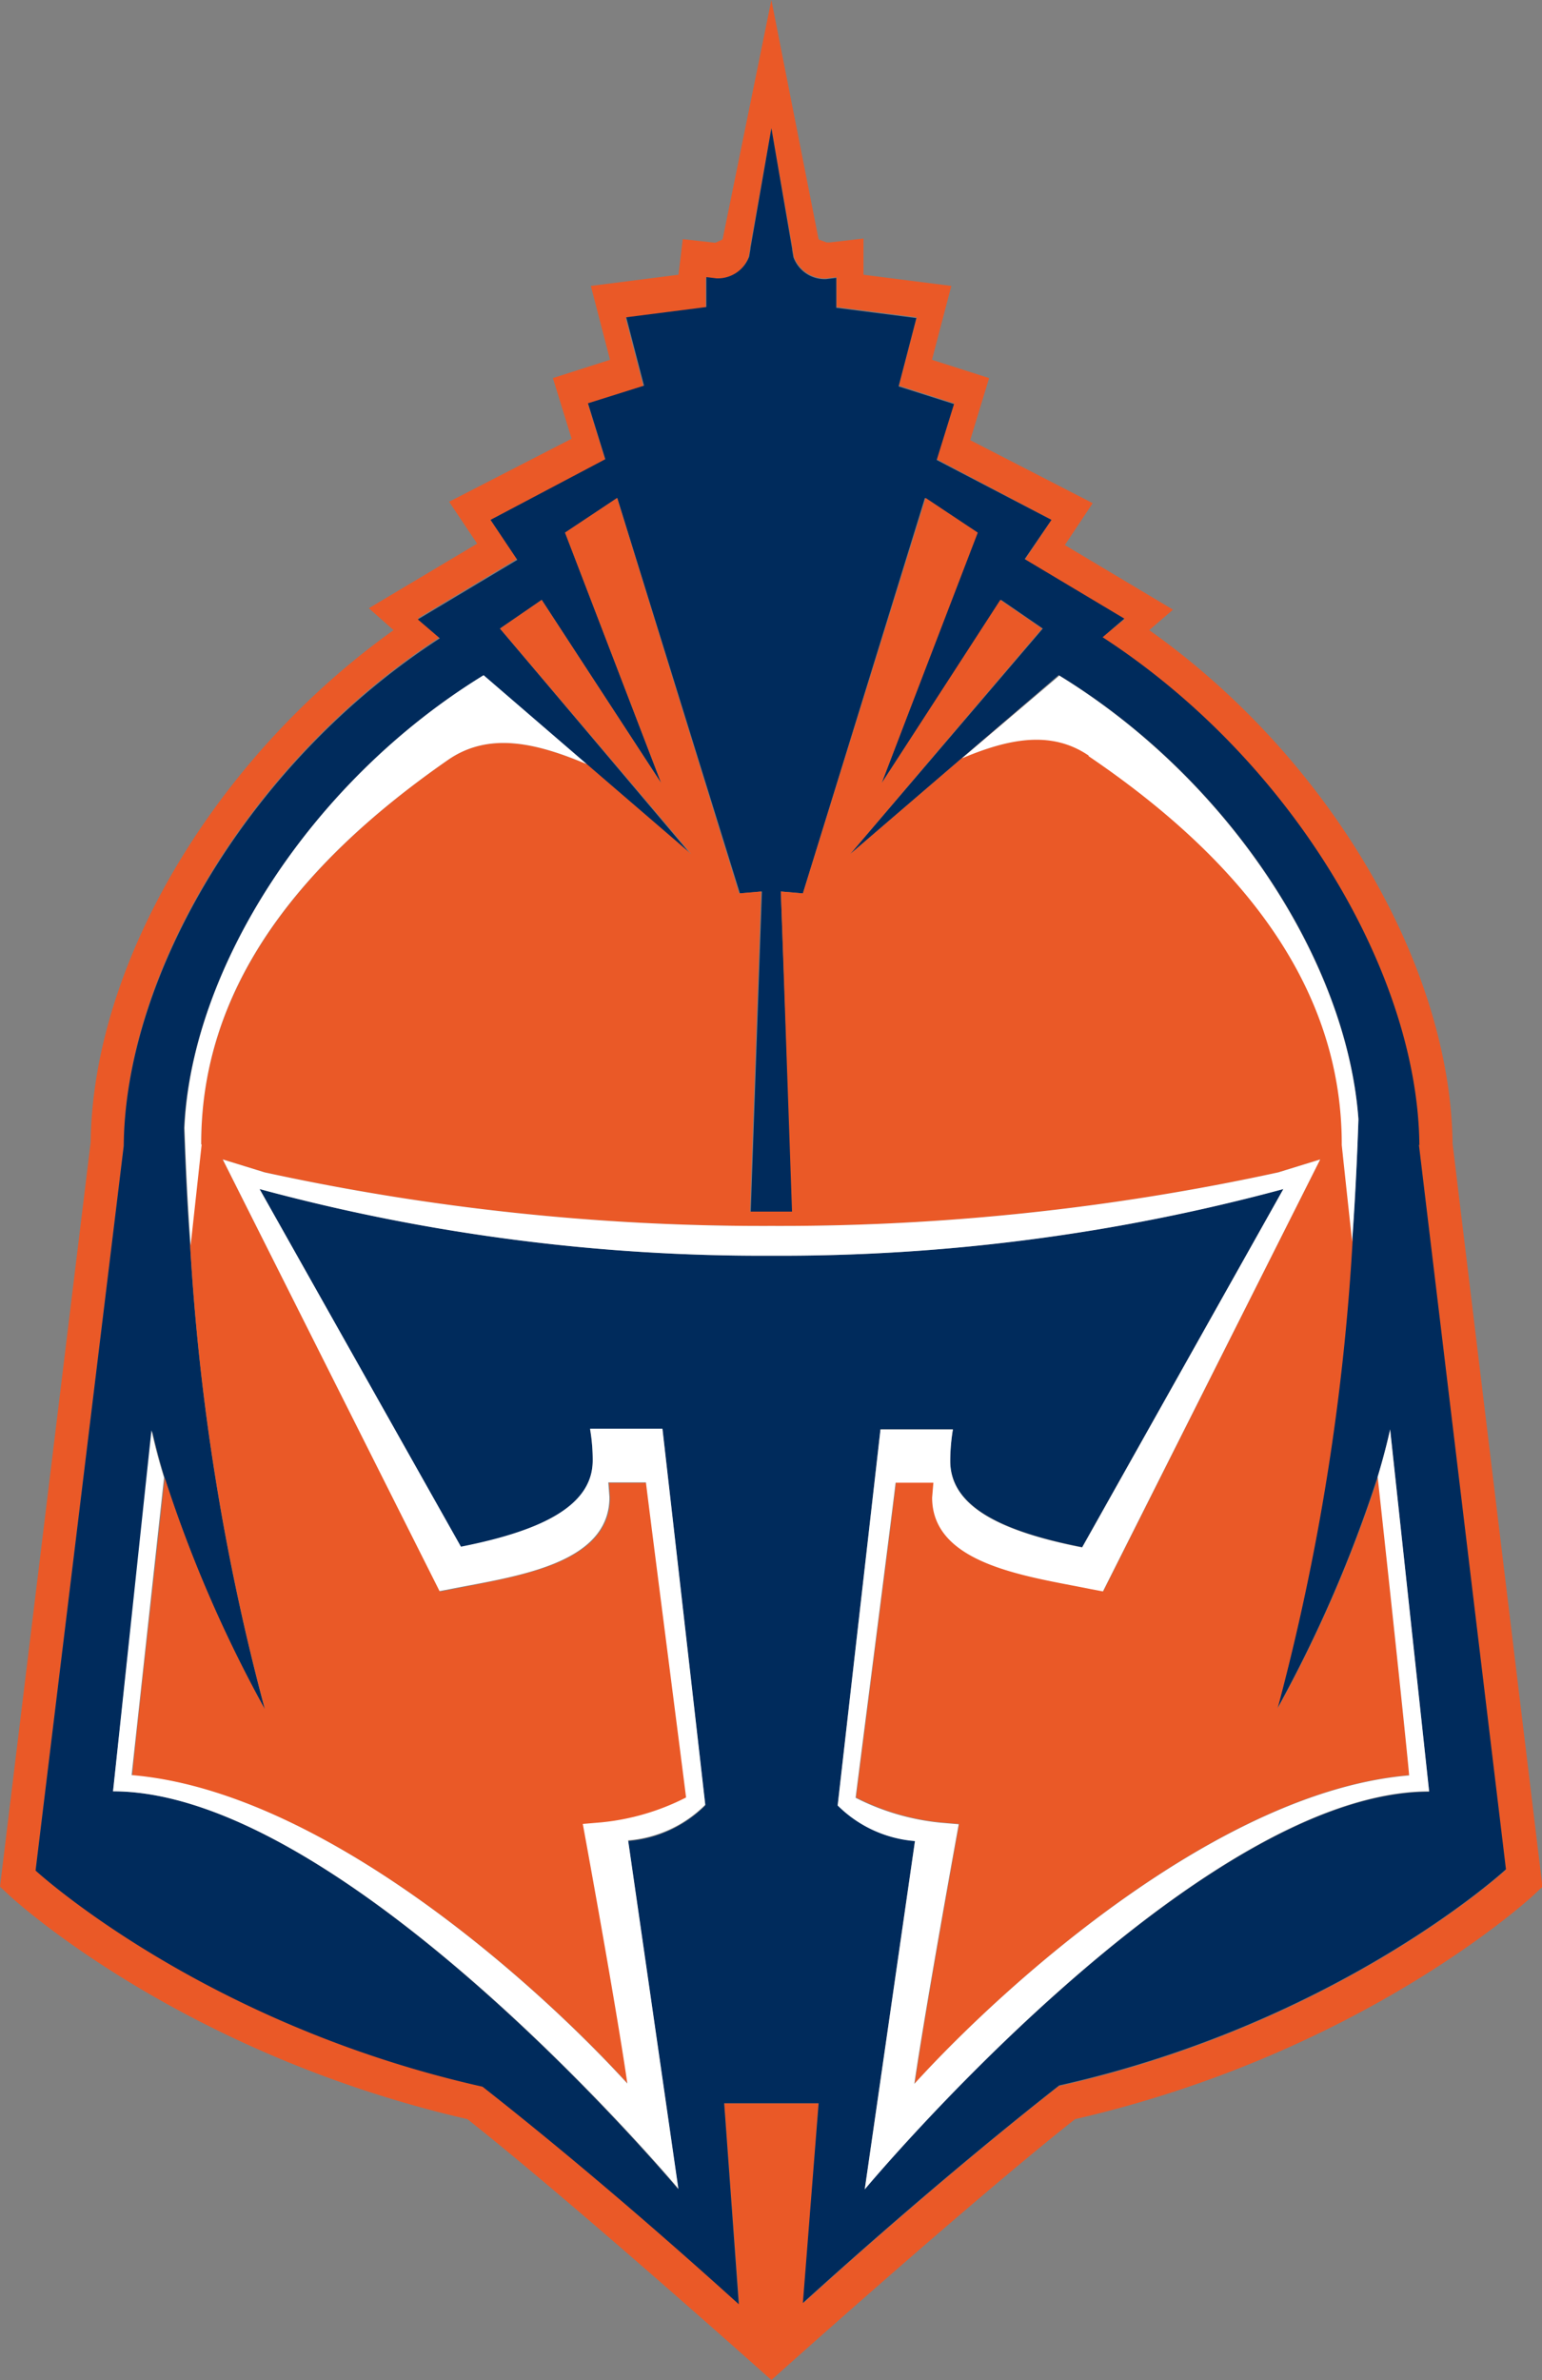 <svg xmlns="http://www.w3.org/2000/svg" viewBox="0 0 97.95 151.08"><rect x="0" y="0" width="97.95" height="151.08" fill="#808080" stroke="none"/><defs><style>.cls-1{fill:#ea5927;}.cls-2{fill:#002b5c;}.cls-3{fill:#fff;}</style></defs><g id="Layer_2" data-name="Layer 2"><g id="Isolation_Mode" data-name="Isolation Mode"><path id="path505" class="cls-1" d="M67.31,132.38c-6.88,5.4-13.17,11-16.28,13.81L52,133.51H46l.94,12.68c-3.11-2.82-9.4-8.41-16.28-13.81-17.83-4-28.39-13.72-28.39-13.72l5.6-46c.07-10.78,7.93-24.35,20.08-32.22l-1.4-1.2,6.32-3.78L31.16,33l7.29-3.8-1.1-3.55,3.52-1.12-1.13-4.34,5.09-.65h0v-1.9l.65.08a2.13,2.13,0,0,0,2.07-1.39l.08-.47v-.05h0L49,8.14l1.34,7.62h0v.05l.08.47a2.12,2.12,0,0,0,2.07,1.39l.65-.08v1.9l5.09.65-1.13,4.34L60.6,25.6l-1.1,3.55L66.79,33l-1.7,2.54,6.33,3.78L70,40.45c12.17,7.87,20,21.46,20.12,32.25l5.53,46s-10.55,9.72-28.38,13.72m25-59.87C92.11,61.13,84.31,48,73,40l1.51-1.3-6.87-4.1,1.77-2.66-7.78-4L62.83,24,59.2,22.84l1.23-4.69-5.58-.71v-2.3l-2.16.25-.18,0L52,15.2,49,0,45.9,15.2l-.46.21-2.07-.23-.27,2.26-5.57.71,1.22,4.69L35.12,24l1.19,3.85-7.78,4,1.78,2.66-6.88,4.1L25,40C13.69,48.07,5.9,61.13,5.76,72.5L0,119.76l.64.6c.44.4,11,10,29.05,14.16C36.43,139.84,49,151.08,49,151.08s12.54-11.24,19.29-16.56c18-4.14,28.61-13.76,29.06-14.16l.63-.59L92.26,72.51"/><path id="path507" class="cls-2" d="M67.25,42.85C78.07,49.46,85.56,61,86.29,71q-.14,4-.4,7.75a147.15,147.15,0,0,1-4.77,29.73,84,84,0,0,0,6.39-14.74c.37-1.24.62-2.23.79-3l2.48,23c-14.76,0-35.85,25.22-35.85,25.22l3.19-22.11a7.82,7.82,0,0,1-4.91-2.26l2.72-23.87h4.6a12.51,12.51,0,0,0-.17,2c0,2.8,3,4.43,8.38,5.49L81.52,75.48A122.54,122.54,0,0,1,49,79.71a122.51,122.51,0,0,1-32.51-4.23L29.28,98.23c5.4-1.06,8.37-2.69,8.37-5.49a11.5,11.5,0,0,0-.17-2h4.6l2.72,23.87a7.81,7.81,0,0,1-4.9,2.26l3.19,22.11S21.93,113.71,7.18,113.71L9.67,90.85c.18.77.42,1.76.8,3a83.11,83.11,0,0,0,6.36,14.68,146.08,146.08,0,0,1-4.75-29.44c-.18-2.41-.3-4.91-.39-7.47.47-10.09,8-22,19-28.73l13.2,11.36L31.76,39.9l2.65-1.82L42,49.71l-6.1-15.9,3.31-2.2L47,56.71l1.4-.12-.71,20.32h2.67L49.6,56.59l1.4.12,7.75-25.1,3.31,2.2L56,49.72l7.59-11.64,2.65,1.82L54,54.22ZM90.16,72.7c-.08-10.79-8-24.38-20.12-32.25l1.38-1.18-6.33-3.78L66.79,33l-7.29-3.8,1.1-3.55-3.52-1.12,1.13-4.34-5.09-.65v-1.9l-.65.08a2.12,2.12,0,0,1-2.07-1.39l-.08-.47v-.05h0L49,8.14l-1.33,7.62h0v.05l-.08.47a2.13,2.13,0,0,1-2.07,1.39l-.65-.08v1.9h0l-5.09.65,1.13,4.34L37.35,25.6l1.1,3.55L31.16,33l1.7,2.54-6.32,3.78,1.4,1.2c-12.15,7.87-20,21.44-20.08,32.22l-5.6,46s10.56,9.72,28.39,13.72c6.88,5.4,13.17,11,16.28,13.81L46,133.51h6L51,146.19c3.11-2.82,9.4-8.41,16.28-13.81,17.83-4,28.38-13.72,28.38-13.72l-5.53-46"/><path id="path509" class="cls-1" d="M39.9,132.29c-.74-5.13-2.83-16.48-2.83-16.48l1.18-.1a15,15,0,0,0,5.38-1.58c-.12-1-2.34-18.23-2.55-20H38.69l.07.94c0,4.27-6.07,5-10,5.81l-.79.15L14.15,73.6l2.66.82A148.6,148.6,0,0,0,49,77.82a148.64,148.64,0,0,0,32.2-3.4l2.66-.82L70.09,101l-.79-.15c-4-.79-10.06-1.54-10.06-5.81l.08-.94h-2.4c-.2,1.77-2.42,19-2.54,20a15.12,15.12,0,0,0,5.38,1.58l1.17.1s-2.07,11.33-2.82,16.48c5.89-6.47,19.39-18.58,31.43-19.58-.1-1-1.05-9.83-2-18.95a84,84,0,0,1-6.39,14.74,147.15,147.15,0,0,0,4.77-29.73c-.4-3.67-.66-6.12-.66-6.12v-.06c0-9.78-6-17.85-16.08-24.63-2.41-1.64-5.16-1-8.05.18l6.15-5.29L54,54.22,66.19,39.9l-2.65-1.82L56,49.72l6.11-15.91-3.31-2.2L51,56.71l-1.4-.12.71,20.32H47.64l.71-20.32-1.4.12L39.2,31.61l-3.31,2.2L42,49.71,34.41,38.08,31.76,39.9,43.92,54.22l-6.64-5.71c-3.19-1.34-6.21-2.09-8.84-.26C18.64,55.06,12.78,63,12.78,72.59v.06l-.7,6.41a146.08,146.08,0,0,0,4.75,29.44,83.11,83.11,0,0,1-6.36-14.68c-1,9.1-2,17.9-2.06,18.89,12.05,1,25.59,13.12,31.49,19.58"/><path id="path511" class="cls-3" d="M12.78,72.65v-.06c0-9.64,5.86-17.53,15.66-24.34,2.63-1.83,5.65-1.08,8.84.26l-6.56-5.65c-11,6.75-18.56,18.64-19,28.73.09,2.56.21,5.06.39,7.47l.7-6.41M69.15,48c10,6.78,16.08,14.85,16.08,24.63v.06s.26,2.45.66,6.12q.27-3.76.4-7.75c-.73-10-8.22-21.56-19-28.17L61.1,48.14c2.89-1.22,5.64-1.82,8.05-.18M88.3,90.75c-.17.78-.42,1.77-.79,3,1,9.12,1.93,18,2,18.95-12,1-25.54,13.11-31.43,19.58.75-5.15,2.82-16.48,2.82-16.48l-1.17-.1a15.12,15.12,0,0,1-5.38-1.58c.12-1,2.34-18.23,2.54-20h2.4l-.08.94c0,4.27,6.07,5,10.06,5.81l.79.15L83.86,73.6l-2.66.82A148.64,148.64,0,0,1,49,77.82a148.6,148.6,0,0,1-32.19-3.4l-2.66-.82L27.92,101l.79-.15c4-.79,10-1.54,10-5.81l-.07-.94h2.39c.21,1.77,2.43,19,2.55,20a15,15,0,0,1-5.38,1.58l-1.18.1s2.09,11.35,2.83,16.48c-5.9-6.46-19.44-18.58-31.49-19.58.11-1,1.07-9.79,2.06-18.89-.38-1.21-.62-2.2-.8-3L7.18,113.71c14.75,0,35.91,25.22,35.91,25.22L39.9,116.82a7.81,7.81,0,0,0,4.9-2.26L42.08,90.69h-4.6a11.5,11.5,0,0,1,.17,2c0,2.8-3,4.43-8.37,5.49L16.49,75.48A122.51,122.51,0,0,0,49,79.71a122.54,122.54,0,0,0,32.52-4.23L68.74,98.23c-5.41-1.06-8.38-2.69-8.38-5.49a12.51,12.51,0,0,1,.17-2h-4.6l-2.72,23.87a7.82,7.82,0,0,0,4.91,2.26l-3.19,22.11S76,113.71,90.78,113.71l-2.48-23"/></g></g></svg>